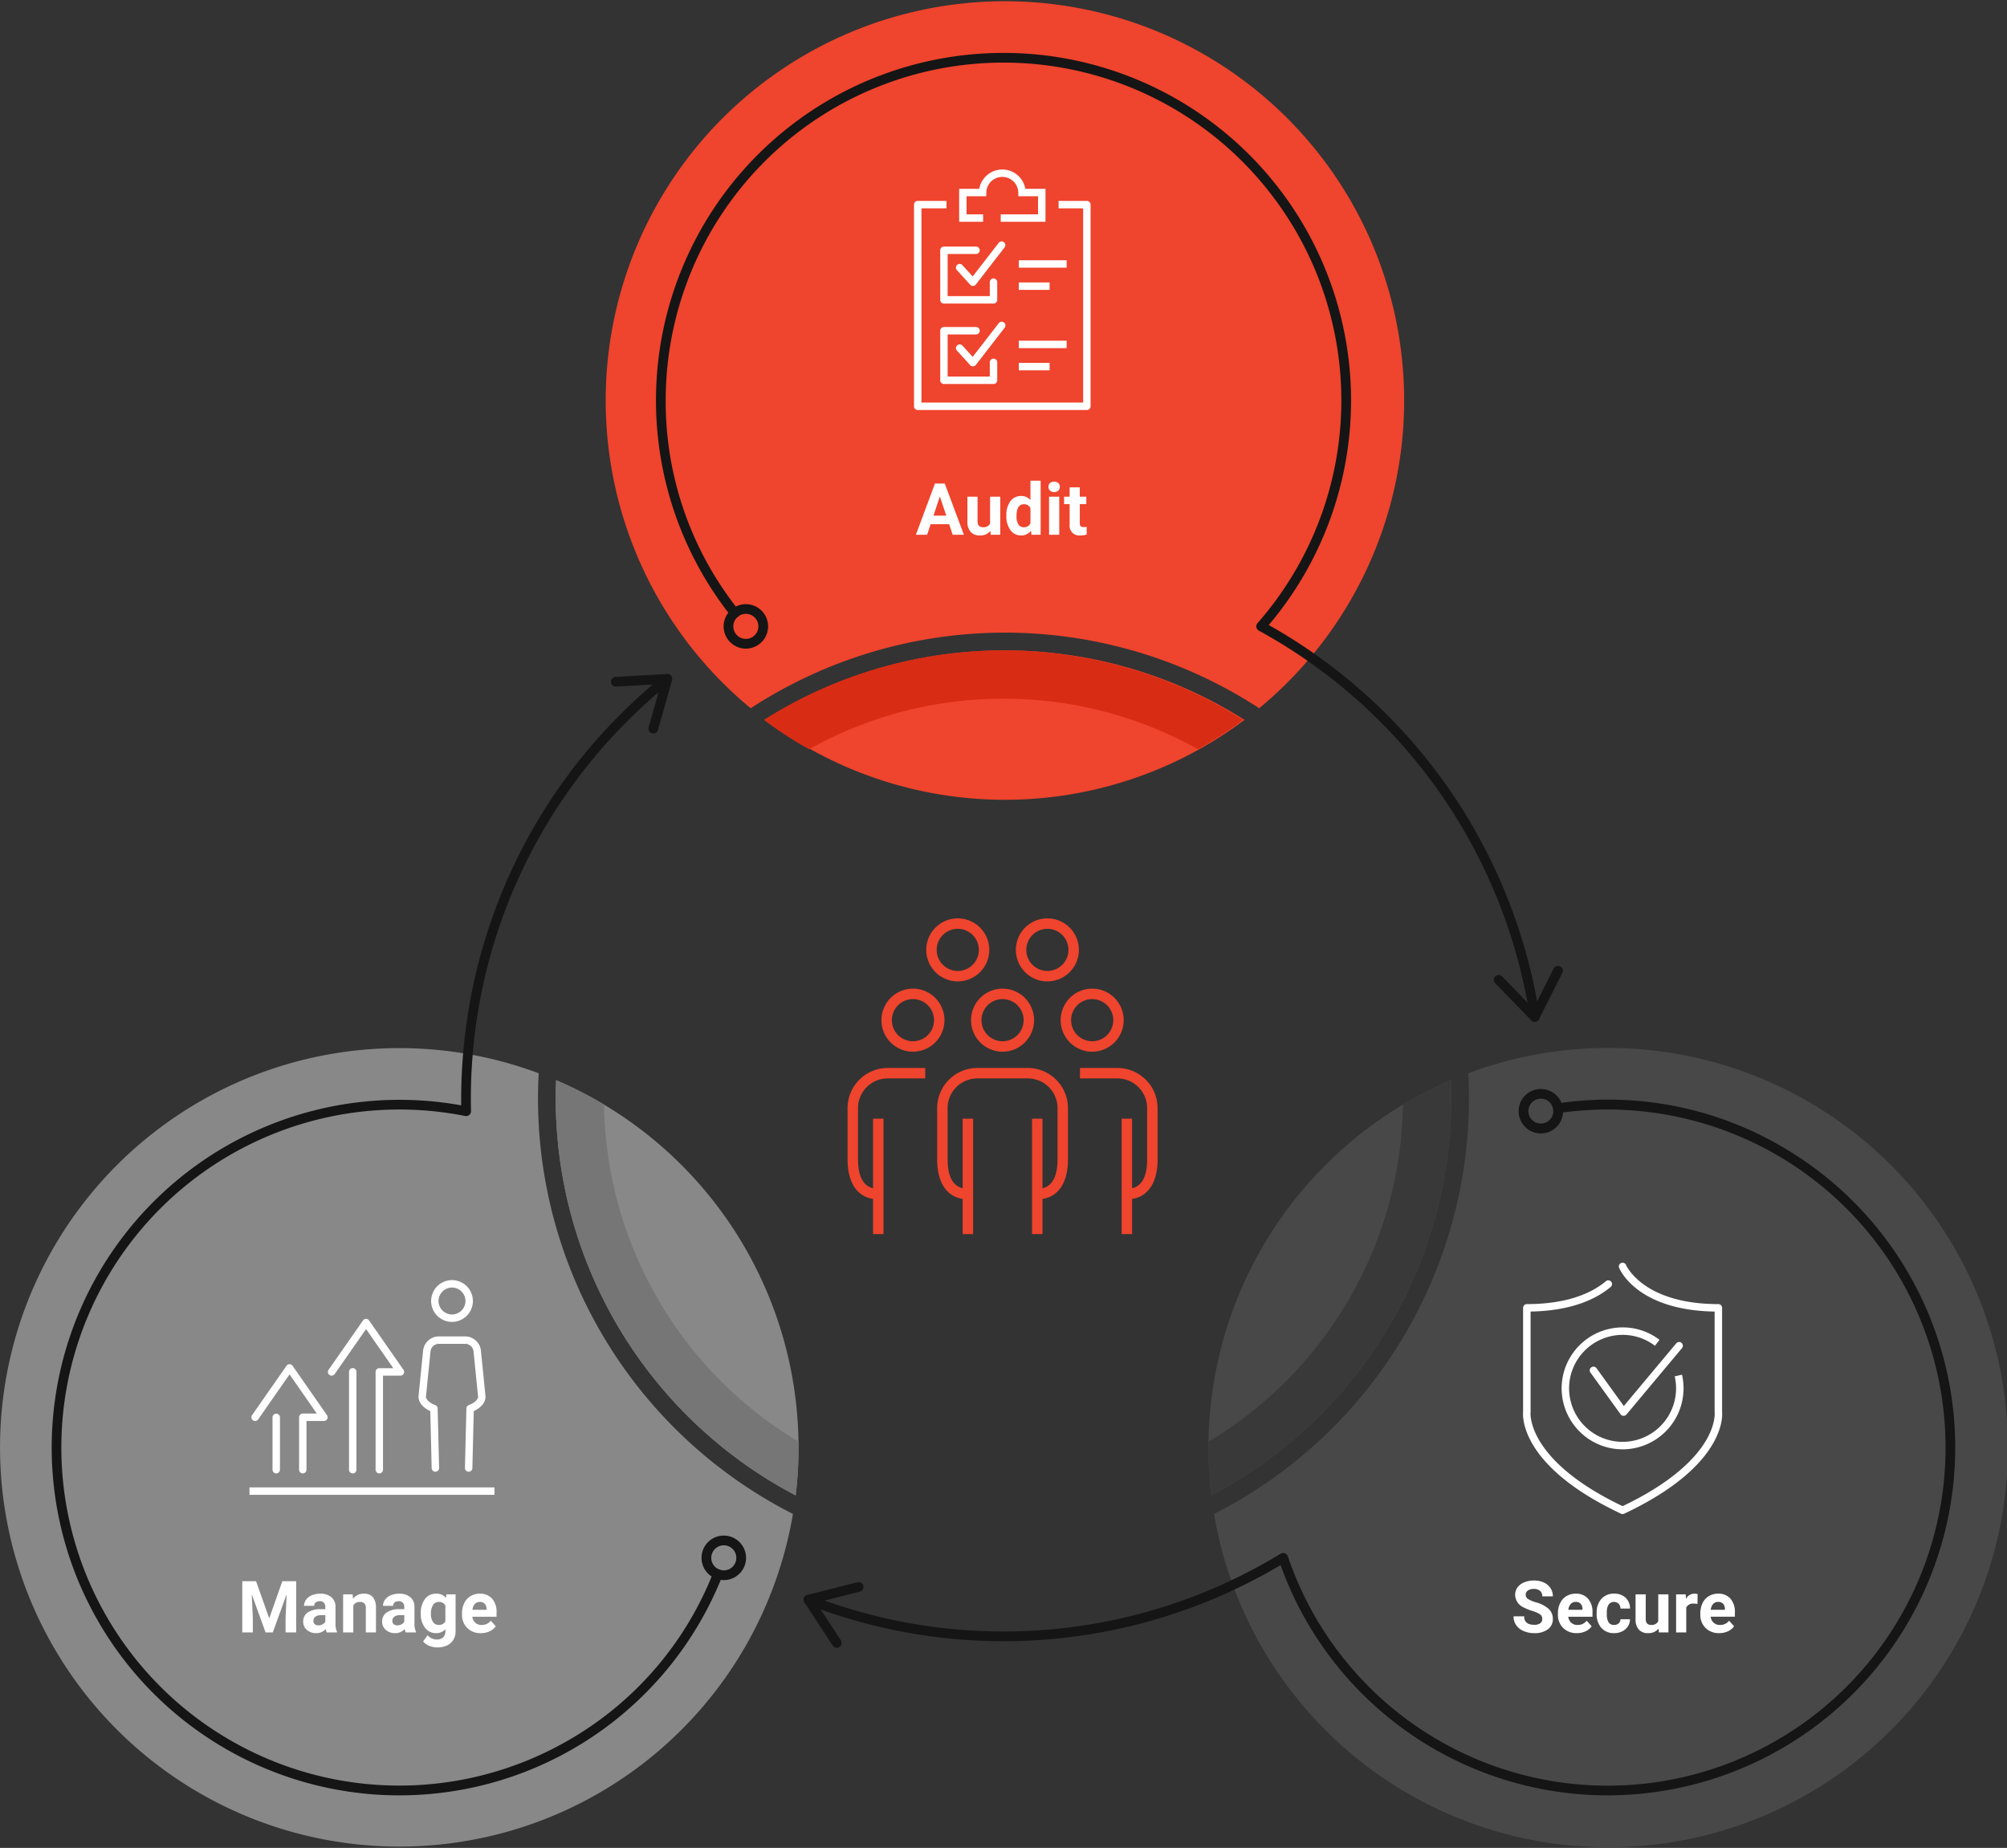 <svg xmlns="http://www.w3.org/2000/svg" width="530" height="488" viewBox="0 0 530 488"><rect x="0" y="0" width="530" height="488" fill="#333333" stroke="none"/><g transform="translate(-455 -1348.817)"><g transform="translate(-91.514 1171.665)"><g transform="translate(706.464 177.335)"><path d="M861.288,463.171a118.219,118.219,0,0,1,126.527,0,105.372,105.372,0,0,1-126.527,0Z" transform="translate(-819.126 -273.248)" fill="#ef442d"/><path d="M968.068,364.187a122.87,122.87,0,0,0-134.281,0,105.426,105.426,0,1,1,134.281,0Z" transform="translate(-795.501 -177.335)" fill="#ef442d" style="mix-blend-mode:multiply;isolation:isolate"/><g transform="translate(41.786 171.571)" style="isolation:isolate"><path d="M924.552,457.581a104.929,104.929,0,0,0-51.358,13.345,105.547,105.547,0,0,1-11.906-7.755,118.219,118.219,0,0,1,126.527,0,105.559,105.559,0,0,1-11.906,7.755A104.928,104.928,0,0,0,924.552,457.581Z" transform="translate(-861.288 -444.819)" fill="#d92c15"/></g><g transform="translate(13.273 13.66)"><g style="mix-blend-mode:multiply;isolation:isolate"><g transform="translate(221.249 241.227)"><path d="M1172.823,589.489a1.333,1.333,0,0,0,.195-.015,1.281,1.281,0,0,0,.95-.691l6.151-12.211a1.281,1.281,0,1,0-2.288-1.154l-5.342,10.6-8.27-8.516a1.282,1.282,0,1,0-1.838,1.788l9.524,9.806A1.283,1.283,0,0,0,1172.823,589.489Z" transform="translate(-1162.018 -574.711)" fill="#151515"/></g><g transform="translate(17.868 145.696)"><path d="M844.678,431.653a5.871,5.871,0,1,1,5.871,5.876A5.88,5.88,0,0,1,844.678,431.653Zm2.563,0a3.308,3.308,0,1,0,3.308-3.31A3.313,3.313,0,0,0,847.241,431.653Z" transform="translate(-844.678 -425.777)" fill="#151515"/></g><path d="M1048.867,454.627a1.251,1.251,0,0,0,.2-.014,1.283,1.283,0,0,0,1.074-1.461,143.431,143.431,0,0,0-71.522-103.305,91.777,91.777,0,1,0-142.02-2.372,1.282,1.282,0,1,0,2.008-1.593,88.408,88.408,0,0,1-19.241-55.4,89.213,89.213,0,1,1,156.291,58.87,1.284,1.284,0,0,0-.032,1.655,1.312,1.312,0,0,0,.383.321,140.874,140.874,0,0,1,71.6,102.206A1.282,1.282,0,0,0,1048.867,454.627Z" transform="translate(-816.798 -198.632)" fill="#151515"/></g></g><g transform="translate(70.033 41.535)"><g transform="translate(11.386 3.045)"><g transform="translate(0)"><path d="M919.6,91.544h-11.82V89.581h9.857v-4.77h-5.2l-.021-.961a4.219,4.219,0,0,0-8.437,0l-.02.961h-5.2v4.77h4.374v1.963H896.8v-8.7h5.311a6.18,6.18,0,0,1,12.171,0H919.6Z" transform="translate(-884.882 -77.743)" fill="#fff"/><path d="M905.781,113.528h-13.09a.981.981,0,0,1-.982-.982V99.457a.981.981,0,0,1,.982-.982h8.438a.982.982,0,1,1,0,1.963h-7.457v11.126H904.8v-3.725a.982.982,0,0,1,1.963,0v4.707A.981.981,0,0,1,905.781,113.528Z" transform="translate(-884.789 -78.123)" fill="#fff"/><path d="M900.426,108.845a.982.982,0,0,1-.727-.321l-3.492-3.839a.982.982,0,1,1,1.453-1.321l2.7,2.974,6.869-8.876a.981.981,0,1,1,1.553,1.2l-7.585,9.8a.982.982,0,0,1-.737.38Z" transform="translate(-884.867 -78.097)" fill="#fff"/><rect width="12.631" height="1.963" transform="translate(27.67 23.966)" fill="#fff"/><rect width="8.131" height="1.963" transform="translate(27.67 29.826)" fill="#fff"/><path d="M905.781,135.166h-13.09a.981.981,0,0,1-.982-.982v-13.09a.981.981,0,0,1,.982-.982h8.438a.982.982,0,1,1,0,1.963h-7.457V133.2H904.8v-3.726a.982.982,0,1,1,1.963,0v4.708A.981.981,0,0,1,905.781,135.166Z" transform="translate(-884.789 -78.519)" fill="#fff"/><path d="M900.426,130.483a.982.982,0,0,1-.727-.321l-3.492-3.839A.982.982,0,1,1,897.66,125l2.7,2.974,6.869-8.876a.982.982,0,1,1,1.553,1.2l-7.585,9.8a.982.982,0,0,1-.737.38Z" transform="translate(-884.867 -78.494)" fill="#fff"/><rect width="12.631" height="1.963" transform="translate(27.67 45.208)" fill="#fff"/><rect width="8.131" height="1.963" transform="translate(27.67 51.067)" fill="#fff"/><path d="M930.308,141.41H885.642a.981.981,0,0,1-.982-.982V87.173a.981.981,0,0,1,.982-.982h7.592v1.963h-6.611v51.293h42.7V88.154h-6.488V86.191h7.469a.981.981,0,0,1,.982.982v53.256A.981.981,0,0,1,930.308,141.41Z" transform="translate(-884.66 -77.898)" fill="#fff"/></g></g><rect width="69.168" height="69.168" fill="none"/></g><path d="M64.523,14.98H59.638l-.929,2.786H55.746L60.78,4.243h2.582l5.062,13.523H65.461ZM60.39,12.723h3.381l-1.7-5.062Zm15.037,4.022a3.366,3.366,0,0,1-2.749,1.207,3.174,3.174,0,0,1-2.466-.929,3.965,3.965,0,0,1-.868-2.721V7.717h2.684v6.492q0,1.57,1.43,1.57a1.939,1.939,0,0,0,1.876-.947V7.717h2.693V17.766H75.5Zm4.207-4.077a6.056,6.056,0,0,1,1.054-3.743,3.42,3.42,0,0,1,2.884-1.393A3.078,3.078,0,0,1,86,8.627V3.5H88.69V17.766H86.265l-.13-1.068a3.159,3.159,0,0,1-2.582,1.254,3.411,3.411,0,0,1-2.847-1.4A6.251,6.251,0,0,1,79.634,12.667Zm2.684.2a3.956,3.956,0,0,0,.492,2.164,1.6,1.6,0,0,0,1.43.752A1.8,1.8,0,0,0,86,14.729V10.763a1.771,1.771,0,0,0-1.737-1.05Q82.318,9.713,82.318,12.862Zm11.285,4.9H90.909V7.717H93.6ZM90.751,5.116a1.322,1.322,0,0,1,.4-.994,1.741,1.741,0,0,1,2.2,0,1.314,1.314,0,0,1,.409.994,1.318,1.318,0,0,1-.413,1,1.722,1.722,0,0,1-2.183,0A1.318,1.318,0,0,1,90.751,5.116Zm8.275.13V7.717h1.718V9.686H99.027V14.7a1.2,1.2,0,0,0,.214.8,1.073,1.073,0,0,0,.817.241,4.28,4.28,0,0,0,.789-.065V17.71a5.526,5.526,0,0,1-1.625.241A2.563,2.563,0,0,1,96.343,15.1V9.686H94.875V7.717h1.467V5.246Z" transform="translate(26.171 123.267)" fill="#fff"/></g><g transform="translate(758.718 453.913)"><g transform="translate(106.911)"><path d="M1108.47,621.759a118.416,118.416,0,0,1-63.264,109.667,105.545,105.545,0,0,1,63.264-109.667Z" transform="translate(-1044.436 -613.273)" fill="#484848"/><path d="M1046.76,731.578a123.076,123.076,0,0,0,67.14-116.387,105.55,105.55,0,1,1-67.14,116.387Z" transform="translate(-1045.271 -608.529)" fill="#484848" style="mix-blend-mode:multiply;isolation:isolate"/></g><g transform="translate(106.913 8.486)"><path d="M1081.676,679.387a105.151,105.151,0,0,0,14.132-51.186,105.51,105.51,0,0,1,12.663-6.442,118.416,118.416,0,0,1-63.264,109.667,105.751,105.751,0,0,1-.757-14.2A105.04,105.04,0,0,0,1081.676,679.387Z" transform="translate(-1044.44 -621.759)" fill="#393939"/></g><g transform="translate(0 10.815)"><g style="mix-blend-mode:multiply;isolation:isolate"><g transform="translate(0.001 130.227)"><path d="M886.4,845.771a1.283,1.283,0,0,0,1.07-1.987l-6.5-9.931,11.5-2.91a1.283,1.283,0,0,0-.628-2.488l-13.247,3.352a1.285,1.285,0,0,0-.758,1.947l7.492,11.437A1.281,1.281,0,0,0,886.4,845.771Z" transform="translate(-877.622 -828.417)" fill="#151515"/></g><g transform="translate(188.826)"><path d="M1175.185,636.356a5.885,5.885,0,0,1-2.149-8.026h0a5.872,5.872,0,1,1,6.6,8.613,5.92,5.92,0,0,1-1.529.2A5.837,5.837,0,0,1,1175.185,636.356Zm2.08-8.286a3.284,3.284,0,1,0,.861-.114A3.328,3.328,0,0,0,1177.265,628.07Z" transform="translate(-1172.251 -625.39)" fill="#151515"/></g><g transform="translate(0 2.823)"><path d="M1089.818,813.512a91.858,91.858,0,0,0,46.044-171.383,90.765,90.765,0,0,0-59.211-11.337,1.283,1.283,0,0,0,.374,2.538,89.288,89.288,0,0,1,90.21,132.99,89.19,89.19,0,0,1-161.74-15.941,1.287,1.287,0,0,0-1.454-.848,1.328,1.328,0,0,0-.433.165A140.659,140.659,0,0,1,879.37,760.652a1.282,1.282,0,0,0-.934,2.389A143.214,143.214,0,0,0,1003.587,752.7a91.721,91.721,0,0,0,86.231,60.81Z" transform="translate(-877.621 -629.791)" fill="#151515"/></g></g></g><g transform="translate(182.053 54.838)"><g transform="translate(7.933 1.856)"><g transform="translate(0 0)"><path d="M-191.077.166A1,1,0,0,1-191.5.072C-218.09-12.453-217.469-25.6-217.35-26.811V-54.289a.988.988,0,0,1,.988-.988c11.325,0,17.6-3.289,20.87-6.047a.987.987,0,0,1,1.392.118.989.989,0,0,1-.118,1.393c-3.424,2.888-9.85,6.315-21.156,6.5v26.551a1.058,1.058,0,0,1-.008.125c-.014.119-1.118,12.6,24.306,24.718,13.271-6.326,19.178-12.7,21.8-16.96,2.828-4.593,2.511-7.734,2.507-7.765a1.175,1.175,0,0,1-.007-.119V-53.309c-20.469-.336-25.029-11.083-25.215-11.548a.988.988,0,0,1,.547-1.285.987.987,0,0,1,1.285.548c.041.1,4.5,10.317,24.371,10.317a.988.988,0,0,1,.988.988v27.478c.118,1.212.741,14.358-25.853,26.883A1,1,0,0,1-191.077.166Z" transform="translate(217.374 66.213)" fill="#fff"/></g><g transform="translate(10.198 17.086)"><path d="M-190.591-25.511h-.035a.989.989,0,0,1-.765-.409l-7.954-11.014a.987.987,0,0,1,.222-1.379.988.988,0,0,1,1.379.222l7.211,9.984,13.846-16.55a.985.985,0,0,1,1.391-.123.987.987,0,0,1,.124,1.391l-14.661,17.525A.988.988,0,0,1-190.591-25.511Z" transform="translate(206.955 48.865)" fill="#fff"/><path d="M-190.948-16.713a16.118,16.118,0,0,1-16.1-16.1,16.118,16.118,0,0,1,16.1-16.1,15.946,15.946,0,0,1,9.74,3.28l-1.2,1.572a13.988,13.988,0,0,0-8.544-2.877,14.141,14.141,0,0,0-14.125,14.126,14.141,14.141,0,0,0,14.125,14.125,14.141,14.141,0,0,0,14.125-14.125,14.2,14.2,0,0,0-.357-3.172l1.925-.442a16.156,16.156,0,0,1,.408,3.615A16.118,16.118,0,0,1-190.948-16.713Z" transform="translate(207.048 48.913)" fill="#fff"/></g></g><rect width="69.168" height="69.168" fill="none"/></g><path d="M55.864,14.305a1.43,1.43,0,0,0-.557-1.212A7.309,7.309,0,0,0,53.3,12.2a14.221,14.221,0,0,1-2.294-.924,3.748,3.748,0,0,1-2.3-3.353,3.265,3.265,0,0,1,.618-1.955A4.029,4.029,0,0,1,51.1,4.627a6.677,6.677,0,0,1,2.6-.483,6.077,6.077,0,0,1,2.582.525,4.111,4.111,0,0,1,1.76,1.481,3.876,3.876,0,0,1,.627,2.173H55.874a1.823,1.823,0,0,0-.585-1.444,2.4,2.4,0,0,0-1.644-.515,2.57,2.57,0,0,0-1.588.432,1.362,1.362,0,0,0-.567,1.138,1.3,1.3,0,0,0,.664,1.105,7.5,7.5,0,0,0,1.955.836,8.447,8.447,0,0,1,3.464,1.774,3.533,3.533,0,0,1,1.087,2.638,3.254,3.254,0,0,1-1.328,2.754,5.814,5.814,0,0,1-3.576,1,6.9,6.9,0,0,1-2.842-.571A4.5,4.5,0,0,1,48.959,15.9a4.008,4.008,0,0,1-.673-2.3h2.8q0,2.238,2.675,2.238a2.6,2.6,0,0,0,1.551-.4A1.314,1.314,0,0,0,55.864,14.305Zm9.13,3.734a4.933,4.933,0,0,1-3.6-1.356,4.82,4.82,0,0,1-1.389-3.613v-.26a6.071,6.071,0,0,1,.585-2.707A4.294,4.294,0,0,1,62.25,8.264,4.653,4.653,0,0,1,64.7,7.618a4.171,4.171,0,0,1,3.246,1.3,5.284,5.284,0,0,1,1.184,3.687v1.1h-6.4a2.493,2.493,0,0,0,.785,1.579,2.372,2.372,0,0,0,1.658.594,2.9,2.9,0,0,0,2.424-1.124l1.319,1.477a4.029,4.029,0,0,1-1.635,1.333A5.363,5.363,0,0,1,64.994,18.039Zm-.306-8.247a1.681,1.681,0,0,0-1.3.539,2.783,2.783,0,0,0-.636,1.542H66.49v-.214a1.984,1.984,0,0,0-.483-1.379A1.735,1.735,0,0,0,64.688,9.791ZM74.83,15.875a1.76,1.76,0,0,0,1.207-.409,1.432,1.432,0,0,0,.483-1.087h2.517a3.443,3.443,0,0,1-.557,1.871,3.677,3.677,0,0,1-1.5,1.319,4.694,4.694,0,0,1-2.1.469,4.363,4.363,0,0,1-3.4-1.37,5.421,5.421,0,0,1-1.245-3.785v-.176A5.359,5.359,0,0,1,71.468,9a4.312,4.312,0,0,1,3.39-1.384,4.227,4.227,0,0,1,3.023,1.073,3.8,3.8,0,0,1,1.156,2.856H76.52a1.829,1.829,0,0,0-.483-1.268,1.8,1.8,0,0,0-2.642.2,3.951,3.951,0,0,0-.478,2.215v.279A4,4,0,0,0,73.39,15.2,1.638,1.638,0,0,0,74.83,15.875Zm11.758.957a3.366,3.366,0,0,1-2.749,1.207,3.175,3.175,0,0,1-2.466-.929,3.965,3.965,0,0,1-.868-2.721V7.8h2.684V14.3q0,1.57,1.43,1.57a1.939,1.939,0,0,0,1.876-.947V7.8h2.693V17.853H86.662ZM96.86,10.321a7.292,7.292,0,0,0-.966-.074,1.966,1.966,0,0,0-2,1.031v6.576H91.213V7.8h2.536L93.823,9a2.487,2.487,0,0,1,2.238-1.384,2.812,2.812,0,0,1,.836.121Zm5.74,7.718A4.933,4.933,0,0,1,99,16.683a4.82,4.82,0,0,1-1.389-3.613v-.26A6.071,6.071,0,0,1,98.2,10.1a4.294,4.294,0,0,1,1.658-1.839,4.653,4.653,0,0,1,2.447-.645,4.171,4.171,0,0,1,3.246,1.3,5.284,5.284,0,0,1,1.184,3.687v1.1h-6.4a2.493,2.493,0,0,0,.785,1.579,2.372,2.372,0,0,0,1.658.594,2.9,2.9,0,0,0,2.424-1.124l1.319,1.477a4.029,4.029,0,0,1-1.635,1.333A5.363,5.363,0,0,1,102.6,18.039Zm-.307-8.247a1.681,1.681,0,0,0-1.3.539,2.783,2.783,0,0,0-.636,1.542H104.1v-.214a1.984,1.984,0,0,0-.483-1.379A1.735,1.735,0,0,0,102.294,9.791Z" transform="translate(139.202 136.482)" fill="#fff"/></g><g transform="translate(546.514 355.126)"><g transform="translate(0 98.787)"><path d="M838.857,731.426a118.413,118.413,0,0,1-63.264-109.667,105.545,105.545,0,0,1,63.264,109.667Z" transform="translate(-628.741 -613.273)" fill="#888"/><path d="M688.769,615.191A123.076,123.076,0,0,0,755.91,731.578a105.433,105.433,0,1,1-67.141-116.387Z" transform="translate(-546.514 -608.529)" fill="#888" style="mix-blend-mode:multiply;isolation:isolate"/></g><g transform="translate(146.748 107.273)"><path d="M802.387,679.387a105.039,105.039,0,0,0,37.226,37.842,105.832,105.832,0,0,1-.757,14.2,118.413,118.413,0,0,1-63.264-109.667,105.558,105.558,0,0,1,12.663,6.442A105.148,105.148,0,0,0,802.387,679.387Z" transform="translate(-775.489 -621.759)" fill="#767676"/></g><g transform="translate(13.627)"><g style="mix-blend-mode:multiply;isolation:isolate"><g transform="translate(147.685 0.009)"><path d="M809.414,470.255a1.281,1.281,0,0,0,1.232-.934l3.724-13.158a1.283,1.283,0,0,0-.233-1.152,1.253,1.253,0,0,0-1.073-.478l-13.642.774a1.283,1.283,0,0,0,.145,2.561l11.846-.672-3.233,11.426a1.282,1.282,0,0,0,.884,1.584A1.264,1.264,0,0,0,809.414,470.255Z" transform="translate(-798.212 -454.53)" fill="#151515"/></g><g transform="translate(171.638 227.549)"><path d="M839.941,820.822a5.875,5.875,0,1,1,6.6-8.614h0a5.869,5.869,0,0,1-6.6,8.614Zm4.384-7.331a3.309,3.309,0,1,0-1.211,4.521,3.31,3.31,0,0,0,1.211-4.521Z" transform="translate(-835.587 -809.271)" fill="#151515"/></g><path d="M659.747,750.663a91.722,91.722,0,0,0,85.15-57.94,1.282,1.282,0,1,0-2.383-.946A88.337,88.337,0,0,1,704.2,736.154a89.269,89.269,0,1,1-27.205-164.9,1.282,1.282,0,0,0,1.441-.781,1.309,1.309,0,0,0,.094-.513A140.918,140.918,0,0,1,731.17,456.8a1.282,1.282,0,0,0-1.6-2,143.394,143.394,0,0,0-40.483,51.85,144.84,144.84,0,0,0-13.147,61.794,91.84,91.84,0,1,0-16.192,182.222Z" transform="translate(-567.776 -454.516)" fill="#151515"/></g></g><path d="M47.221,4.359l3.474,9.808L54.15,4.359h3.659V17.882h-2.8v-3.7l.279-6.381-3.65,10.077H49.729L46.088,7.814l.279,6.371v3.7H43.581V4.359ZM65.89,17.882a2.981,2.981,0,0,1-.269-.9,3.248,3.248,0,0,1-2.536,1.087,3.568,3.568,0,0,1-2.447-.854,2.748,2.748,0,0,1-.971-2.155,2.84,2.84,0,0,1,1.184-2.452,5.843,5.843,0,0,1,3.423-.864h1.235v-.576a1.656,1.656,0,0,0-.358-1.115,1.407,1.407,0,0,0-1.128-.418,1.6,1.6,0,0,0-1.063.325,1.1,1.1,0,0,0-.385.892H59.89a2.7,2.7,0,0,1,.539-1.616A3.561,3.561,0,0,1,61.952,8.07a5.551,5.551,0,0,1,2.21-.423,4.386,4.386,0,0,1,2.949.933A3.265,3.265,0,0,1,68.2,11.2V15.56a4.8,4.8,0,0,0,.4,2.164v.158Zm-2.22-1.867a2.312,2.312,0,0,0,1.1-.265,1.739,1.739,0,0,0,.743-.711V13.313h-1q-2.015,0-2.145,1.393l-.009.158a1.075,1.075,0,0,0,.353.827A1.371,1.371,0,0,0,63.67,16.015Zm9.065-8.182.084,1.161a3.509,3.509,0,0,1,2.888-1.347,2.916,2.916,0,0,1,2.378.938,4.377,4.377,0,0,1,.8,2.8v6.492H76.2V11.455a1.741,1.741,0,0,0-.371-1.24,1.663,1.663,0,0,0-1.235-.385,1.847,1.847,0,0,0-1.7.966v7.087H70.208V7.833ZM86.74,17.882a2.981,2.981,0,0,1-.269-.9,3.248,3.248,0,0,1-2.536,1.087,3.568,3.568,0,0,1-2.447-.854,2.748,2.748,0,0,1-.971-2.155A2.84,2.84,0,0,1,81.7,12.607a5.843,5.843,0,0,1,3.423-.864H86.36v-.576A1.656,1.656,0,0,0,86,10.053a1.407,1.407,0,0,0-1.128-.418,1.6,1.6,0,0,0-1.063.325,1.1,1.1,0,0,0-.385.892H80.741a2.7,2.7,0,0,1,.539-1.616A3.561,3.561,0,0,1,82.8,8.07a5.551,5.551,0,0,1,2.21-.423,4.386,4.386,0,0,1,2.949.933A3.265,3.265,0,0,1,89.053,11.2V15.56a4.8,4.8,0,0,0,.4,2.164v.158Zm-2.22-1.867a2.312,2.312,0,0,0,1.1-.265,1.739,1.739,0,0,0,.743-.711V13.313h-1q-2.015,0-2.145,1.393l-.009.158a1.075,1.075,0,0,0,.353.827A1.371,1.371,0,0,0,84.521,16.015Zm6.2-3.232a5.89,5.89,0,0,1,1.1-3.724,3.566,3.566,0,0,1,2.967-1.412A3.128,3.128,0,0,1,97.366,8.78l.111-.947H99.91v9.715a4.3,4.3,0,0,1-.6,2.294,3.847,3.847,0,0,1-1.686,1.486,5.926,5.926,0,0,1-2.545.511,5.51,5.51,0,0,1-2.155-.441,3.824,3.824,0,0,1-1.588-1.138l1.189-1.635a3.144,3.144,0,0,0,2.433,1.124,2.3,2.3,0,0,0,1.662-.571,2.142,2.142,0,0,0,.594-1.621v-.539a3.1,3.1,0,0,1-2.443,1.05,3.557,3.557,0,0,1-2.93-1.416,5.888,5.888,0,0,1-1.119-3.757Zm2.684.2a3.657,3.657,0,0,0,.548,2.141,1.744,1.744,0,0,0,1.5.776,1.865,1.865,0,0,0,1.755-.919V10.749A1.86,1.86,0,0,0,95.48,9.83a1.755,1.755,0,0,0-1.519.789A4.122,4.122,0,0,0,93.409,12.978Zm13.189,5.09a4.933,4.933,0,0,1-3.6-1.356A4.82,4.82,0,0,1,101.61,13.1v-.26a6.071,6.071,0,0,1,.585-2.707,4.294,4.294,0,0,1,1.658-1.839,4.653,4.653,0,0,1,2.447-.645,4.171,4.171,0,0,1,3.246,1.3,5.284,5.284,0,0,1,1.184,3.687v1.1h-6.4a2.494,2.494,0,0,0,.785,1.579,2.372,2.372,0,0,0,1.658.594A2.9,2.9,0,0,0,109.2,14.78l1.319,1.477a4.029,4.029,0,0,1-1.635,1.333A5.363,5.363,0,0,1,106.6,18.068Zm-.306-8.247a1.681,1.681,0,0,0-1.3.539,2.783,2.783,0,0,0-.636,1.542h3.734v-.214a1.984,1.984,0,0,0-.483-1.379A1.735,1.735,0,0,0,106.291,9.821Z" transform="translate(20.4 235.241)" fill="#fff"/><g transform="translate(63.115 153.626)"><g transform="translate(2.767 6.456)"><rect width="64.693" height="1.963" transform="translate(0 54.74)" fill="#fff"/><g transform="translate(0.502 0)"><path d="M938.341,72.324a5.518,5.518,0,1,1,5.516-5.519A5.525,5.525,0,0,1,938.341,72.324Zm0-9.074a3.555,3.555,0,1,0,3.553,3.555A3.558,3.558,0,0,0,938.341,63.25Z" transform="translate(-885.36 -61.287)" fill="#fff"/><path d="M942.675,112.162h-.025a.982.982,0,0,1-.957-1.005l.382-15.7a.982.982,0,0,1,.649-.9c1.245-.449,2.52-1.4,2.431-2.288l-1.2-11.945a2.227,2.227,0,0,0-2.138-1.933h-7.073a2.223,2.223,0,0,0-2.137,1.932l-1.2,11.946c-.089.885,1.186,1.84,2.432,2.288a.984.984,0,0,1,.649.9l.381,15.7a.982.982,0,0,1-.958,1.005h-.024a.983.983,0,0,1-.982-.958l-.364-15.058c-1.661-.762-3.28-2.183-3.089-4.074l1.2-11.944a4.2,4.2,0,0,1,4.091-3.7h7.073a4.205,4.205,0,0,1,4.092,3.7l1.2,11.946c.191,1.89-1.427,3.31-3.087,4.073l-.365,15.058A.983.983,0,0,1,942.675,112.162Z" transform="translate(-885.297 -61.564)" fill="#fff"/><path d="M891.139,112.99a.981.981,0,0,1-.982-.982V98.164a.982.982,0,0,1,1.963,0v13.845A.981.981,0,0,1,891.139,112.99Z" transform="translate(-884.578 -61.945)" fill="#fff"/><path d="M898.051,112.747a.981.981,0,0,1-.982-.982V97.92a.981.981,0,0,1,.982-.982h3.7l-7.2-10.333-8.286,11.876a.982.982,0,1,1-1.611-1.124l9.092-13.03a.983.983,0,0,1,.8-.42h0a.982.982,0,0,1,.806.42l9.081,13.031a.982.982,0,0,1-.806,1.543h-4.6v12.863A.982.982,0,0,1,898.051,112.747Z" transform="translate(-884.474 -61.701)" fill="#fff"/><path d="M911.722,112.766a.982.982,0,0,1-.982-.982V85.967a.982.982,0,1,1,1.963,0v25.818A.981.981,0,0,1,911.722,112.766Z" transform="translate(-884.955 -61.721)" fill="#fff"/><path d="M918.634,112.523a.981.981,0,0,1-.982-.982V85.723a.981.981,0,0,1,.982-.982h3.7l-7.2-10.332-8.286,11.876a.982.982,0,0,1-1.611-1.124l9.093-13.031a.983.983,0,0,1,.8-.42h0a.984.984,0,0,1,.806.421l9.079,13.031a.981.981,0,0,1-.806,1.542h-4.6v24.836A.982.982,0,0,1,918.634,112.523Z" transform="translate(-884.851 -61.478)" fill="#fff"/></g></g><rect width="69.168" height="69.168" fill="none"/></g></g><g transform="translate(767.851 418.759)"><g transform="translate(2.483 0.917)"><g transform="translate(0 18.562)"><g transform="translate(23.663)"><path d="M666.173,445.877a8.324,8.324,0,1,1,8.318-8.323A8.332,8.332,0,0,1,666.173,445.877Zm0-13.89a5.566,5.566,0,1,0,5.56,5.567A5.573,5.573,0,0,0,666.173,431.987Z" transform="translate(-648.898 -429.23)" fill="#ef442d"/><path d="M677.706,479.12v-2.757c3.609,0,5.439-2.637,5.439-7.841v-13.5a7.85,7.85,0,0,0-7.84-7.84H661.953a7.849,7.849,0,0,0-7.839,7.84v13.5c0,5.2,1.831,7.841,5.437,7.841v2.757c-5.208,0-8.195-3.863-8.195-10.6v-13.5a10.609,10.609,0,0,1,10.6-10.6H675.3a10.609,10.609,0,0,1,10.6,10.6v13.5C685.9,475.257,682.915,479.12,677.706,479.12Z" transform="translate(-651.357 -423.475)" fill="#ef442d"/><g transform="translate(6.735 34.341)"><rect width="2.757" height="30.468" transform="translate(18.318)" fill="#ef442d"/><rect width="2.757" height="30.468" fill="#ef442d"/></g></g><path d="M649.009,445.877a8.324,8.324,0,1,1,8.317-8.323A8.332,8.332,0,0,1,649.009,445.877Zm0-13.89a5.566,5.566,0,1,0,5.56,5.567A5.573,5.573,0,0,0,649.009,431.987Z" transform="translate(-631.734 -429.23)" fill="#ef442d"/><path d="M642.388,479.12c-5.209,0-8.195-3.863-8.195-10.6v-13.5a10.609,10.609,0,0,1,10.6-10.6H654.7v2.757H644.79a7.849,7.849,0,0,0-7.839,7.84v13.5c0,5.2,1.831,7.841,5.437,7.841Z" transform="translate(-634.193 -423.475)" fill="#ef442d"/><g transform="translate(6.735 34.341)"><rect width="2.757" height="30.468" fill="#ef442d"/></g><g transform="translate(56.281)"><path d="M683.336,445.877a8.324,8.324,0,1,1,8.323-8.323A8.331,8.331,0,0,1,683.336,445.877Zm0-13.89a5.566,5.566,0,1,0,5.566,5.567A5.572,5.572,0,0,0,683.336,431.987Z" transform="translate(-675.016 -429.23)" fill="#ef442d"/><path d="M691.019,479.12v-2.757c3.605,0,5.433-2.637,5.433-7.841v-13.5a7.848,7.848,0,0,0-7.838-7.84h-9.91v-2.757h9.91a10.608,10.608,0,0,1,10.6,10.6v13.5C699.21,475.257,696.224,479.12,691.019,479.12Z" transform="translate(-673.619 -423.475)" fill="#ef442d"/><g transform="translate(16.099 34.341)"><rect width="2.757" height="30.468" fill="#ef442d"/></g></g></g><g transform="translate(20.786 0)"><path d="M674.757,432.411a8.322,8.322,0,1,1,8.318-8.322A8.332,8.332,0,0,1,674.757,432.411Zm0-13.887a5.565,5.565,0,1,0,5.56,5.566A5.572,5.572,0,0,0,674.757,418.523Z" transform="translate(-642.771 -415.766)" fill="#ef442d"/><path d="M657.593,432.411a8.322,8.322,0,1,1,8.317-8.322A8.332,8.332,0,0,1,657.593,432.411Zm0-13.887a5.565,5.565,0,1,0,5.56,5.566A5.572,5.572,0,0,0,657.593,418.523Z" transform="translate(-649.27 -415.766)" fill="#ef442d"/></g></g><rect width="86.46" height="86.46" fill="none"/></g></g><rect width="530" height="488" transform="translate(455 1348.817)" fill="none"/></g></svg>
